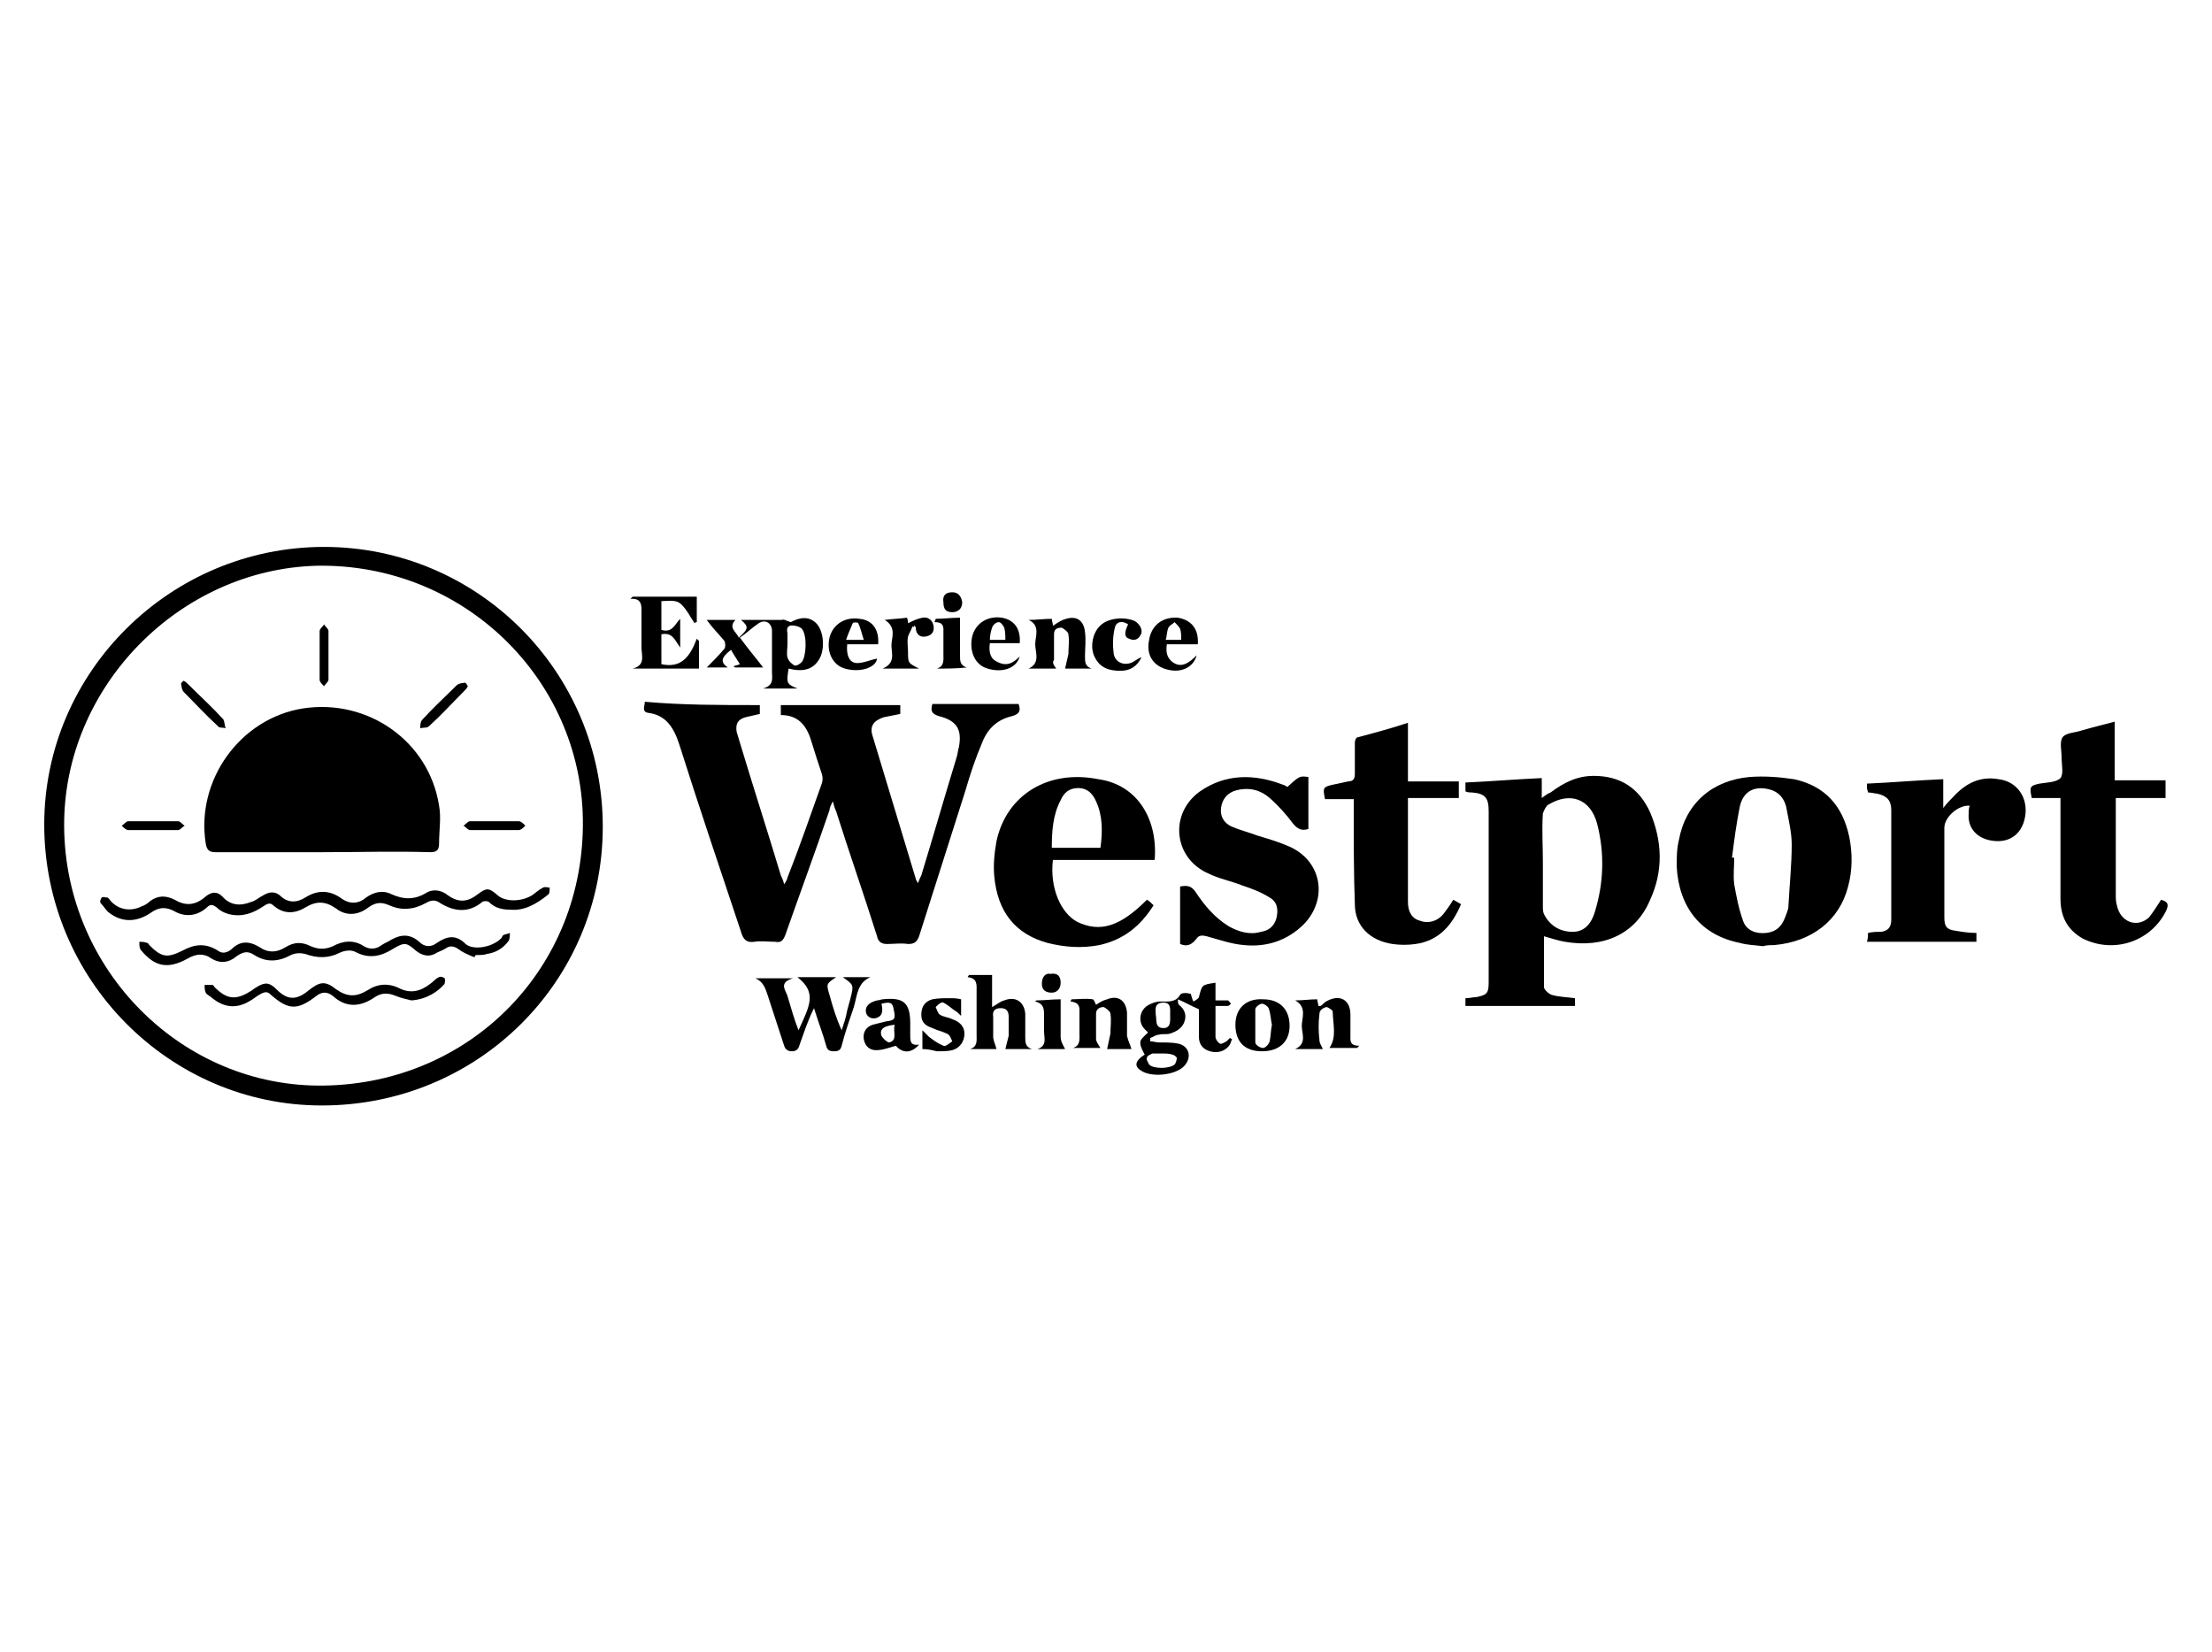 <?xml version="1.0" standalone="no"?>
<!DOCTYPE svg PUBLIC "-//W3C//DTD SVG 1.0//EN" "http://www.w3.org/TR/2001/REC-SVG-20010904/DTD/svg10.dtd">
<svg xmlns="http://www.w3.org/2000/svg" xmlns:xlink="http://www.w3.org/1999/xlink" id="body_1" width="166" height="124">

<g transform="matrix(0.83 0 0 0.83 -0 40.129)">
	<g>
        <path d="M68.7 15.4C 68.7 15.7 68.7 15.9 68.7 16.2C 68.3 16.3 67.8 16.4 67.4 16.5C 66.7 16.7 66.5 17.1 66.6 17.8C 66.7 18.1 66.8 18.5 66.9 18.8C 68.1 22.8 69.4 26.8 70.6 30.8C 70.7 31 70.8 31.2 70.9 31.6C 71.1 31.3 71.2 31.1 71.2 31C 72.3 28.2 73.3 25.3 74.3 22.5C 74.4 22.2 74.4 21.9 74.3 21.6C 74 20.7 73.7 19.8 73.4 18.8C 73 17.4 72.3 16.3 70.6 16.3C 70.6 16 70.6 15.7 70.6 15.4C 74.2 15.4 77.7 15.4 81.4 15.4C 81.4 15.7 81.4 15.9 81.4 16.2C 80.9 16.3 80.4 16.4 79.9 16.5C 79 16.8 78.6 17.3 78.9 18.2C 80.2 22.5 81.5 26.8 82.8 31.1C 82.8 31.2 82.9 31.3 83 31.5C 83.1 31.2 83.2 31 83.3 30.8C 84.4 27.2 85.4 23.7 86.5 20.1C 86.6 19.8 86.6 19.5 86.7 19.2C 87 17.6 86.5 16.8 84.9 16.4C 84.3 16.2 84.1 16 84.3 15.3C 86.9 15.3 89.5 15.3 92.1 15.3C 92.3 15.9 92.2 16.2 91.5 16.4C 90.2 16.7 89.3 17.5 88.8 18.8C 88.2 20.2 87.7 21.7 87.3 23.1C 85.9 27.5 84.5 31.9 83.1 36.3C 82.9 36.8 82.7 37 82.1 37C 81.5 36.9 80.8 37 80.2 37C 79.7 37 79.4 36.8 79.3 36.3C 78.1 32.5 76.8 28.8 75.6 25C 75.5 24.8 75.4 24.5 75.3 24.1C 75.1 24.5 75 24.7 75 24.9C 73.7 28.7 72.3 32.5 71 36.2C 70.8 36.7 70.6 36.9 70.1 36.8C 69.5 36.8 68.8 36.7 68.2 36.8C 67.5 36.9 67.2 36.6 67 35.9C 65.1 30.2 63.2 24.6 61.4 18.9C 60.9 17.4 60.2 16.3 58.6 16.1C 58 16 58.3 15.5 58.3 15.1C 61.7 15.4 65.1 15.4 68.7 15.4z" stroke="none" fill="#000000" fill-rule="nonzero" />
        <path d="M29.3 1.1C 43.2 1.1 54.5 12.4 54.5 26.4C 54.5 40.4 43.2 51.6 29.1 51.6C 15.3 51.6 4 40.2 4 26.2C 4 12.4 15.4 1.1 29.3 1.1zM29.3 49.8C 42.6 49.6 52.9 39.1 52.7 25.7C 52.5 13 41.9 2.6 28.7 2.8C 16.2 3.1 5.7 13.8 5.8 26.4C 5.9 39.4 16.5 50 29.3 49.8z" stroke="none" fill="#000000" fill-rule="nonzero" />
        <path d="M132.5 23.2C 132.5 22.9 132.5 22.7 132.5 22.4C 134.8 22.3 137.1 22.1 139.4 22C 139.4 22.6 139.4 23.1 139.4 23.8C 139.7 23.6 139.9 23.4 140.2 23.3C 141.4 22.4 142.6 21.8 144.1 21.8C 146.5 21.8 148.2 22.9 149.2 25.1C 150.3 27.7 150.4 30.4 149.2 33C 147.9 36.1 145 37.4 141.5 36.8C 140.9 36.7 140.3 36.5 139.6 36.3C 139.6 37.8 139.6 39.4 139.6 40.9C 139.6 41.1 140 41.5 140.3 41.6C 141 41.8 141.7 41.8 142.4 41.9C 142.4 42.1 142.4 42.4 142.4 42.6C 139.1 42.6 135.9 42.6 132.5 42.6C 132.5 42.4 132.5 42.1 132.5 41.9C 132.9 41.9 133.2 41.8 133.5 41.8C 134.5 41.6 134.6 41.4 134.6 40.4C 134.6 35.8 134.6 31.1 134.6 26.5C 134.6 26 134.6 25.5 134.6 25C 134.6 23.8 134.3 23.4 133.1 23.3C 132.9 23.3 132.7 23.3 132.5 23.2zM139.5 29.5C 139.5 30.9 139.5 32.3 139.5 33.6C 139.5 33.8 139.5 34.1 139.6 34.3C 140.1 35.3 141 35.9 142.2 35.9C 143.3 35.9 143.9 35.1 144.2 34.1C 145 31.5 145.1 28.8 144.4 26.1C 143.8 23.9 142 23.2 140 24.4C 139.8 24.5 139.6 24.9 139.5 25.2C 139.4 26.7 139.5 28.1 139.5 29.5z" stroke="none" fill="#000000" fill-rule="nonzero" />
        <path d="M159.4 37.2C 158.7 37.1 158 37.1 157.3 36.9C 153.8 36.2 151.8 33.7 151.6 30C 151.6 29.2 151.6 28.4 151.8 27.6C 152.4 24.3 154.8 22.2 158.2 21.9C 159.5 21.8 160.9 21.9 162.2 22.1C 165 22.7 166.6 24.5 167.2 27.3C 167.5 28.8 167.5 30.3 167.1 31.8C 166.3 34.9 163.8 36.8 160.4 37.1C 160.1 37.1 159.7 37.1 159.4 37.2C 159.4 37.1 159.4 37.1 159.4 37.2zM156.6 29.2C 156.7 29.2 156.7 29.2 156.8 29.2C 156.8 30 156.7 30.8 156.8 31.6C 157 32.7 157.2 33.8 157.6 34.9C 157.9 35.8 158.8 36.1 159.7 36C 160.6 35.9 161.1 35.4 161.4 34.6C 161.5 34.3 161.7 33.9 161.7 33.6C 161.8 31.7 162 29.8 162 28C 162 26.9 161.7 25.7 161.5 24.6C 161.3 23.8 160.8 23.2 159.9 23C 158.6 22.7 157.6 23.2 157.3 24.6C 157 26.1 156.8 27.6 156.6 29.2z" stroke="none" fill="#000000" fill-rule="nonzero" />
        <path d="M104.4 29.4C 101.3 29.4 98.2 29.4 95.2 29.4C 94.9 31.9 95.9 34.2 97.4 35C 99.5 36 101.3 35.4 103.7 33C 103.9 33.1 104.1 33.3 104.3 33.5C 103.1 35.4 101.6 36.6 99.4 37.1C 97.8 37.4 96.3 37.3 94.7 36.9C 91.8 36.1 90.2 34.1 89.9 30.9C 89.8 29.9 89.9 28.8 90.1 27.7C 91 23.5 94.8 21.2 99.3 22.1C 102.9 22.6 104.7 25.8 104.4 29.4zM99.5 28.3C 99.7 26.8 99.7 25.4 99.1 24.1C 98.8 23.4 98.3 22.9 97.5 22.9C 96.7 22.9 96.2 23.3 95.9 24C 95.2 25.3 95.1 26.8 95.1 28.3C 96.6 28.3 98 28.3 99.5 28.3z" stroke="none" fill="#000000" fill-rule="nonzero" />
        <path d="M116.4 22.8C 117.5 21.8 117.5 21.8 118.3 21.9C 118.3 23.5 118.3 25 118.3 26.6C 117.7 26.8 117.3 26.6 116.9 26.1C 116.3 25.3 115.6 24.5 114.8 23.8C 114 23.1 113 22.8 111.8 23.1C 111 23.3 110.5 23.9 110.4 24.7C 110.3 25.5 110.7 26.1 111.4 26.4C 112.1 26.7 112.9 26.9 113.7 27.2C 114.7 27.5 115.7 27.8 116.6 28.2C 119.5 29.5 120.1 32.9 117.9 35.2C 116.4 36.7 114.5 37.3 112.5 37.1C 111.3 37 110.2 36.6 109.1 36.3C 108.7 36.2 108.4 36.2 108.2 36.5C 107.8 37 107.4 37.3 106.7 37C 106.7 35.3 106.7 33.5 106.7 31.8C 107.3 31.7 107.7 31.7 108.1 32.3C 108.9 33.5 109.8 34.6 111.1 35.4C 112 35.9 113 36.2 114 35.9C 114.7 35.8 115.2 35.4 115.4 34.7C 115.6 33.9 115.5 33.2 114.8 32.8C 114 32.3 113.2 32 112.3 31.7C 111.3 31.3 110.2 31.1 109.2 30.6C 106.1 29.2 105.7 25.2 108.5 23.2C 110.8 21.6 113.4 21.6 116 22.6C 116.1 22.6 116.2 22.7 116.4 22.8z" stroke="none" fill="#000000" fill-rule="nonzero" />
        <path d="M127.3 23.8C 127.3 25.8 127.3 27.7 127.3 29.6C 127.3 30.8 127.3 32 127.3 33.2C 127.3 34 127.6 34.7 128.4 34.9C 129.2 35.2 130 34.9 130.5 34.3C 130.8 33.9 131.1 33.5 131.4 33C 131.6 33.1 131.9 33.3 132.1 33.4C 131.3 35.3 130.1 36.7 128 37C 127.3 37.1 126.6 37.1 125.9 37C 123.9 36.7 122.5 35.4 122.5 33.4C 122.4 30.7 122.4 28 122.4 25.2C 122.4 24.8 122.4 24.4 122.4 23.9C 121.5 23.9 120.6 23.9 119.8 23.9C 119.6 22.9 119.6 22.8 120.5 22.6C 121 22.5 121.4 22.4 121.9 22.3C 122.4 22.3 122.5 22 122.5 21.6C 122.5 20.7 122.5 19.7 122.5 18.8C 122.5 18.6 122.6 18.3 122.8 18.3C 124.3 17.9 125.8 17.5 127.3 17C 127.3 18.8 127.3 20.5 127.3 22.3C 128.8 22.3 130.3 22.3 131.9 22.3C 131.9 22.8 131.9 23.3 131.9 23.8C 130.4 23.8 128.9 23.8 127.3 23.8z" stroke="none" fill="#000000" fill-rule="nonzero" />
        <path d="M195.4 33C 196.1 33.2 196.1 33.5 195.8 34.1C 194.4 36.8 191.1 37.9 188.3 36.5C 186.9 35.7 186.3 34.5 186.3 32.9C 186.3 30.2 186.3 27.5 186.3 24.7C 186.3 24.4 186.3 24.2 186.3 23.8C 185.4 23.8 184.5 23.8 183.7 23.8C 183.5 22.8 183.5 22.7 184.4 22.5C 185 22.4 185.9 22.4 186.3 22C 186.6 21.6 186.4 20.8 186.4 20.1C 186.4 19.5 186.2 18.7 186.5 18.3C 186.8 17.9 187.6 17.9 188.2 17.7C 189.2 17.4 190.1 17.2 191.2 16.9C 191.2 18.7 191.2 20.4 191.2 22.2C 192.8 22.2 194.2 22.2 195.8 22.2C 195.8 22.7 195.8 23.2 195.8 23.8C 194.3 23.8 192.8 23.8 191.3 23.8C 191.3 24.1 191.3 24.3 191.3 24.6C 191.3 27.2 191.3 29.9 191.3 32.5C 191.3 32.8 191.3 33.2 191.4 33.5C 191.7 35 193.2 35.6 194.3 34.6C 194.7 34.1 195 33.6 195.4 33z" stroke="none" fill="#000000" fill-rule="nonzero" />
        <path d="M168.9 36C 169.3 35.9 169.7 35.9 170.1 35.9C 170.7 35.8 171 35.5 171 34.8C 171 31.5 171 28.2 171 24.9C 171 24 170.6 23.6 169.7 23.4C 169.5 23.4 169.2 23.3 168.9 23.3C 168.9 23.2 168.8 23 168.8 22.9C 168.8 22.8 168.8 22.7 168.8 22.5C 171.1 22.4 173.3 22.2 175.7 22.1C 175.7 22.9 175.7 23.7 175.7 24.7C 176.1 24.2 176.3 24 176.6 23.7C 177.7 22.5 179 21.8 180.7 22.1C 182.4 22.3 183.4 23.8 183.1 25.5C 182.8 27.2 181.5 28 179.8 27.6C 178.6 27.3 177.9 26.4 178 25.2C 178 25 178 24.7 178.1 24.5C 177.1 24.4 175.8 25.5 175.8 26.5C 175.8 29.2 175.8 31.9 175.8 34.6C 175.8 35.4 176 35.7 176.8 35.8C 177.4 35.9 178 36 178.7 36C 178.7 36.3 178.7 36.5 178.7 36.8C 175.4 36.8 172.1 36.8 168.8 36.8C 168.9 36.5 168.9 36.2 168.9 36z" stroke="none" fill="#000000" fill-rule="nonzero" />
        <path d="M71.5 7.9C 72.4 7.4 73.2 7.4 73.8 8C 74.4 8.6 74.6 10 74.2 11C 73.6 12.3 72.5 12.4 71.3 12.1C 71.1 13.4 71.1 13.5 72.1 13.9C 71.1 13.9 70.1 13.9 69 13.9C 70 13.6 69.8 13 69.8 12.4C 69.8 11.2 69.8 10 69.8 8.7C 69.8 8 69.2 7.6 68.6 8C 68 8.4 67.5 8.9 66.9 9.3C 67.7 10.4 68.4 11.2 69 12C 68.2 12 67.4 12 66.5 12C 66.4 12 66.4 11.9 66.3 11.9C 66.5 11.8 66.7 11.8 66.9 11.7C 66.6 11.2 66.3 10.8 66.1 10.4C 65.2 11.1 65.1 11.5 65.8 12C 65.1 12 64.4 12 63.9 12C 64.4 11.5 65 10.9 65.5 10.3C 65.6 10.2 65.6 9.8 65.5 9.6C 65 9 64.4 8.4 63.9 7.7C 64.7 7.7 65.5 7.7 66.5 7.7C 65.8 8.4 66.6 8.8 66.8 9.3C 67.7 8.5 67.7 8.3 67 7.7C 67.6 7.7 68.1 7.7 68.6 7.7C 69.3 7.7 70 7.7 70.7 7.7C 70.9 7.6 71.1 7.8 71.5 7.9zM71.2 9.9C 71.2 9.9 71.2 9.9 71.2 9.9C 71.2 10.3 71.1 10.7 71.2 11.1C 71.3 11.4 71.5 11.6 71.8 11.8C 72 11.9 72.3 11.7 72.5 11.5C 72.9 11 73 9.1 72.5 8.5C 72.3 8.3 71.9 8.2 71.6 8.2C 71.2 8.2 71.1 8.5 71.2 8.9C 71.2 9.3 71.2 9.6 71.2 9.9z" stroke="none" fill="#000000" fill-rule="nonzero" />
        <path d="M107.9 42.2C 108.1 42.1 108.4 41.9 108.4 41.8C 108.7 40.7 108.6 40.7 109.9 40.5C 109.9 41 109.9 41.5 109.9 42.1C 110.3 42.1 110.7 42.1 111 42.1C 111.1 42.1 111.2 42.3 111.3 42.4C 111.2 42.5 111.1 42.6 111 42.6C 110.7 42.6 110.3 42.6 109.9 42.6C 109.9 43.6 109.9 44.5 109.9 45.4C 109.9 45.6 110.1 45.9 110.3 46C 110.4 46.1 110.7 45.9 110.9 45.8C 111 45.7 111.1 45.6 111.2 45.5C 111.3 45.5 111.3 45.6 111.4 45.6C 111.3 45.8 111.3 45.9 111.2 46.1C 110.8 46.7 110.1 46.9 109.4 46.7C 108.7 46.5 108.4 46 108.4 45.4C 108.4 44.5 108.4 43.7 108.4 42.9C 107.7 42.6 107.2 42.3 106.5 42C 106.5 42.2 106.5 42.4 106.6 42.5C 107.1 42.9 107.3 43.4 107.1 44C 106.9 44.6 106.4 44.9 105.8 45.1C 105.5 45.2 105.1 45.1 104.8 45.2C 104.5 45.2 104.3 45.4 104 45.5C 104 45.6 104 45.7 104 45.8C 104.3 45.8 104.5 45.9 104.8 45.9C 105.4 45.9 106 45.9 106.5 46C 107.5 46.2 107.8 47.2 107.1 48C 106.3 48.9 104 49.1 103.1 48.4C 102.5 48 102.7 47.5 103.5 47C 103.3 46.6 103.1 46.3 103.1 45.9C 103.1 45.6 103.5 45.3 103.8 45C 103.7 44.9 103.6 44.8 103.5 44.7C 102.9 44.1 103 43.1 103.7 42.6C 104 42.4 104.5 42.2 104.9 42.2C 105.6 42.2 106.3 42.3 106.7 41.6C 106.8 41.4 107.3 41.4 107.6 41.5C 107.7 41.4 107.7 41.8 107.9 42.2zM105 46.9C 105 46.9 105 46.9 105 46.9C 104.7 46.9 104.5 46.9 104.2 46.9C 104 47 103.7 47.1 103.7 47.3C 103.6 47.4 103.8 47.7 103.9 47.9C 104.3 48.3 105.7 48.3 106.2 47.9C 106.3 47.8 106.4 47.5 106.4 47.3C 106.4 47.2 106.1 47 106 47C 105.7 46.9 105.4 46.9 105 46.9zM104.5 43.4C 104.6 43.9 104.4 44.6 105.2 44.6C 105.9 44.6 105.8 43.9 105.8 43.4C 105.8 42.9 105.9 42.3 105.2 42.3C 104.3 42.3 104.5 43 104.5 43.4z" stroke="none" fill="#000000" fill-rule="nonzero" />
        <path d="M76.2 40C 77.1 40 77.9 40 78.7 40C 77.5 40.5 77.5 41.7 77.2 42.7C 76.8 43.9 76.4 45 76.1 46.2C 76 46.6 75.8 46.7 75.4 46.7C 75 46.7 74.8 46.6 74.7 46.2C 74.4 45.1 74 44.1 73.6 42.8C 73 44 72.7 45 72.3 46.1C 72.2 46.5 72 46.7 71.6 46.7C 71.2 46.7 71 46.5 70.9 46.2C 70.4 44.7 69.9 43.1 69.4 41.6C 69.2 41 69 40.4 68.3 40.1C 69.4 40.1 70.4 40.1 71.7 40.1C 70.4 40.5 71 41.1 71.2 41.7C 71.5 42.7 71.8 43.8 72.2 44.8C 73.2 42.6 73.9 41.4 72.1 40C 73.3 40 74.4 40 75.6 40C 74.7 40.6 74.7 40.6 75 41.6C 75.3 42.7 75.6 43.7 76.1 44.8C 76.3 44.2 76.5 43.6 76.6 43C 76.7 42.6 76.8 42.3 76.9 41.9C 77.2 40.7 77.2 40.7 76.2 40z" stroke="none" fill="#000000" fill-rule="nonzero" />
        <path d="M57.2 5.6C 59.1 5.6 61 5.6 63 5.6C 63 6.4 63 7.1 63 7.9C 62.9 7.9 62.9 7.9 62.8 8C 62.4 7.4 62.1 6.8 61.7 6.4C 61.2 5.8 60.5 6 59.8 6C 59.8 6.9 59.8 7.8 59.8 8.6C 60.8 8.9 61 8.1 61.5 7.6C 61.5 8.5 61.5 9.3 61.5 10.2C 61 9.5 60.8 8.8 59.8 9C 59.8 9.9 59.8 10.8 59.8 11.7C 61.6 12.1 62.4 11 63 9.4C 63.1 9.5 63.1 9.5 63.2 9.6C 63.2 10.4 63.2 11.2 63.2 12.1C 61.2 12.1 59.2 12.1 57.2 12.1C 58.4 11.8 58 10.9 58 10.2C 58 9.2 58 8.1 58 7.1C 58 6.5 58.1 5.7 57 5.8C 57.1 5.7 57.1 5.7 57.2 5.6z" stroke="none" fill="#000000" fill-rule="nonzero" />
        <path d="M90.1 46.5C 89.4 46.5 88.6 46.5 87.7 46.5C 88.4 46.3 88.3 45.7 88.3 45.3C 88.3 44 88.3 42.6 88.3 41.3C 88.3 40.7 88.4 40.1 87.5 40C 87.5 39.9 87.6 39.9 87.6 39.8C 88.3 39.8 89 39.8 89.7 39.8C 89.7 40.7 89.7 41.7 89.7 42.7C 90.1 42.5 90.4 42.2 90.8 42.1C 91.8 41.7 92.6 42.2 92.7 43.3C 92.7 44 92.7 44.7 92.7 45.4C 92.7 45.9 92.7 46.3 93.3 46.5C 92.4 46.5 91.6 46.5 90.9 46.5C 91 46.1 91.1 45.7 91.2 45.3C 91.2 44.8 91.2 44.2 91.2 43.6C 91.2 43.2 91.1 42.8 90.5 42.8C 90 42.8 89.7 43 89.8 43.6C 89.8 44.2 89.8 44.8 89.8 45.4C 89.8 45.7 90 46.1 90.1 46.5z" stroke="none" fill="#000000" fill-rule="nonzero" />
        <path d="M95.5 12.1C 94.7 12.1 93.8 12.1 93 12.1C 94.1 11.6 93.6 10.6 93.6 9.9C 93.6 9.2 94.1 8.2 93 7.7C 93.7 7.7 94.4 7.6 95.1 7.6C 95.1 7.8 95.2 8 95.2 8.2C 95.3 8.2 95.3 8.2 95.4 8.1C 95.7 7.9 96 7.7 96.4 7.6C 97.4 7.3 98 7.8 98.1 8.8C 98.2 9.5 98.1 10.3 98.1 11C 98.1 11.5 98.1 11.9 98.7 12.1C 97.8 12.1 97 12.1 96.3 12.1C 96.4 11.7 96.5 11.2 96.6 10.8C 96.6 10.2 96.7 9.6 96.6 9C 96.6 8.8 96.2 8.5 96 8.4C 95.6 8.4 95.3 8.5 95.3 9C 95.3 9.8 95.3 10.5 95.3 11.3C 95.1 11.6 95.3 11.8 95.5 12.1z" stroke="none" fill="#000000" fill-rule="nonzero" />
        <path d="M102.3 46.5C 101.6 46.5 100.8 46.5 100.1 46.5C 100.2 46 100.3 45.6 100.4 45.1C 100.4 44.5 100.5 43.9 100.4 43.3C 100.4 43.1 100 42.8 99.8 42.7C 99.4 42.7 99.1 42.9 99.1 43.3C 99.1 44.1 99.1 44.8 99.1 45.6C 99.1 45.8 99.3 46.1 99.5 46.4C 98.7 46.4 97.8 46.4 97 46.4C 97.7 46.2 97.6 45.6 97.6 45.1C 97.6 44.5 97.6 43.9 97.6 43.3C 97.6 42.8 97.7 42.3 96.8 42.2C 96.8 42.1 96.9 42 96.9 42C 97.5 42 98.2 41.9 98.8 42C 98.9 42 99 42.3 99.1 42.5C 99.4 42.3 99.7 42.1 100.1 42C 101.1 41.6 101.8 42.1 101.9 43.2C 101.9 43.9 101.9 44.6 101.9 45.3C 102 45.8 102.2 46.1 102.3 46.5z" stroke="none" fill="#000000" fill-rule="nonzero" />
        <path d="M119.6 46.5C 118.7 46.5 117.9 46.5 117.1 46.5C 118.2 46 117.7 45.1 117.7 44.4C 117.7 43.7 118.2 42.7 117.1 42.1C 117.8 42.1 118.4 42 119.1 42C 119.1 42.2 119.2 42.4 119.2 42.6C 119.3 42.6 119.3 42.6 119.4 42.6C 119.6 42.5 119.7 42.3 119.9 42.2C 121.1 41.5 122.1 42 122.1 43.4C 122.1 44 122.1 44.7 122.1 45.3C 122.1 45.7 122 46.2 122.9 46.2C 122.8 46.3 122.8 46.3 122.7 46.4C 121.9 46.4 121 46.4 120.2 46.4C 120.9 45.4 120.5 44.2 120.5 43.1C 120.5 43 120.1 42.7 119.9 42.7C 119.6 42.8 119.3 43 119.3 43.3C 119.2 44.1 119.2 44.9 119.3 45.7C 119.3 46 119.5 46.2 119.6 46.5z" stroke="none" fill="#000000" fill-rule="nonzero" />
        <path d="M83.1 46.1C 82.4 46.9 81.6 46.9 81 46.2C 80.3 46.4 79.8 46.6 79.2 46.6C 78.6 46.6 78.2 46.2 78.1 45.6C 78 45 78.3 44.5 78.9 44.3C 79.3 44.2 79.7 44.1 80.1 44C 80.9 43.9 81 43.8 80.8 42.9C 80.7 42.3 80.5 42.2 79.7 42.4C 79.8 42.9 79.9 43.5 79.2 43.7C 78.8 43.8 78.4 43.6 78.3 43.2C 78.2 42.7 78.5 42.3 79.3 42.1C 79.5 42.1 79.7 42 79.8 42C 81.7 41.8 82.3 42.3 82.3 44.2C 82.3 44.5 82.3 44.9 82.3 45.2C 82.3 45.8 82.3 46.2 83.1 46.1zM80.9 44.3C 79.9 44.4 79.5 44.7 79.7 45.3C 79.8 45.5 80.2 45.9 80.4 45.9C 81.2 45.7 80.7 44.9 80.9 44.3z" stroke="none" fill="#000000" fill-rule="nonzero" />
        <path d="M114.1 46.7C 112.5 46.7 111.7 45.8 111.7 44.3C 111.7 42.8 112.7 41.9 114.2 42C 115.7 42 116.6 42.9 116.6 44.4C 116.6 45.8 115.7 46.7 114.1 46.7zM115 44.3C 114.9 43.9 114.9 43.3 114.7 42.8C 114.6 42.6 114.3 42.4 114.1 42.4C 113.9 42.4 113.5 42.7 113.5 42.9C 113.5 43.9 113.5 44.9 113.5 45.9C 113.5 46.1 113.9 46.4 114.2 46.4C 114.4 46.4 114.7 46.1 114.8 45.8C 114.9 45.3 114.9 44.8 115 44.3z" stroke="none" fill="#000000" fill-rule="nonzero" />
        <path d="M79.4 9.9C 78.5 9.9 77.6 9.9 76.6 9.9C 76.5 10.9 76.8 11.6 77.5 11.6C 78.1 11.6 78.7 11.3 79.3 11.2C 79.2 12 77.8 12.5 76.4 12.1C 75.3 11.8 74.7 10.6 75 9.3C 75.3 8.1 76.4 7.4 77.7 7.6C 78.9 7.7 79.5 8.6 79.4 9.9zM78.1 9.5C 77.9 8.9 77.8 8.4 77.6 8C 77.6 7.9 77.1 7.9 77.1 8C 76.9 8.5 76.7 8.9 76.5 9.5C 77.1 9.5 77.5 9.5 78.1 9.5z" stroke="none" fill="#000000" fill-rule="nonzero" />
        <path d="M108.3 9.9C 107.4 9.9 106.4 9.9 105.5 9.9C 105.4 10.6 105.5 11.1 106 11.5C 106.8 12.1 107.5 11.6 108.2 10.9C 107.9 12 106.8 12.5 105.6 12.2C 104.3 11.9 103.6 10.9 103.9 9.5C 104.1 8.2 105.1 7.4 106.5 7.5C 107.7 7.7 108.4 8.5 108.3 9.9zM106.8 9.5C 106.8 9.1 106.8 8.8 106.7 8.5C 106.6 8.3 106.4 8.1 106.2 7.9C 106 8.1 105.7 8.2 105.6 8.5C 105.5 8.8 105.5 9.2 105.4 9.5C 105.9 9.5 106.3 9.5 106.8 9.5z" stroke="none" fill="#000000" fill-rule="nonzero" />
        <path d="M92.2 11C 91.9 12.1 90.6 12.5 89.3 12.1C 88.2 11.8 87.6 10.6 87.9 9.2C 88.2 8 89.3 7.3 90.6 7.5C 91.7 7.7 92.3 8.5 92.2 9.8C 91.3 9.8 90.4 9.8 89.5 9.8C 89.4 10.5 89.5 11.1 90 11.4C 91 12 91.6 11.6 92.2 11zM90.9 9.5C 90.9 9.1 90.9 8.8 90.8 8.4C 90.7 8.2 90.5 7.9 90.3 7.9C 90.1 7.9 89.8 8.1 89.7 8.4C 89.6 8.7 89.5 9.1 89.5 9.5C 90 9.5 90.4 9.5 90.9 9.5z" stroke="none" fill="#000000" fill-rule="nonzero" />
        <path d="M83.4 46.5C 83.4 46.1 83.4 45.6 83.4 44.8C 83.7 45.1 83.8 45.2 84 45.4C 84.4 45.7 84.8 46 85.3 46.2C 85.5 46.3 85.8 46 86.1 45.8C 86 45.6 85.9 45.2 85.6 45.1C 85.2 44.9 84.7 44.8 84.3 44.6C 83.7 44.4 83.3 44.1 83.3 43.4C 83.3 42.7 83.6 42.2 84.3 42C 84.8 41.9 85.3 41.9 85.9 41.9C 86.2 41.9 86.5 41.9 86.9 42C 86.9 42.4 86.9 42.8 86.9 43.5C 86.7 43.3 86.5 43.1 86.3 43C 86 42.8 85.7 42.5 85.3 42.3C 85.1 42.2 84.8 42.5 84.6 42.7C 84.7 42.9 84.8 43.3 85 43.4C 85.3 43.6 85.7 43.6 86.1 43.8C 86.7 44 87.2 44.4 87.2 45.1C 87.2 45.8 86.8 46.4 86.1 46.6C 85.7 46.7 85.2 46.7 84.7 46.7C 84.3 46.6 83.9 46.5 83.4 46.5z" stroke="none" fill="#000000" fill-rule="nonzero" />
        <path d="M82.5 8.3C 82.4 8.6 82.2 8.9 82.1 9.2C 82 9.7 82.1 10.1 82.1 10.6C 82.1 11.6 82.1 11.6 83.1 12.1C 82 12.1 81 12.1 79.8 12.1C 81 11.6 80.6 10.7 80.6 10C 80.6 9.3 81.1 8.4 80 7.7C 80.7 7.6 81.3 7.6 82 7.5C 82.1 7.7 82.1 7.9 82.1 8C 82.5 7.8 82.9 7.6 83.4 7.5C 83.9 7.4 84.3 7.7 84.4 8.2C 84.5 8.7 84.3 9.1 83.7 9.2C 83.2 9.3 82.8 9 82.8 8.4C 82.8 8.3 82.7 8.3 82.7 8.2C 82.6 8.4 82.6 8.3 82.5 8.3z" stroke="none" fill="#000000" fill-rule="nonzero" />
        <path d="M102 8.1C 101.4 7.7 100.9 7.9 100.8 8.4C 100.6 9.2 100.6 10 100.7 10.8C 100.9 11.7 101.9 11.9 102.6 11.4C 102.8 11.3 103 11.1 103.2 11.1C 102.8 11.9 102.2 12.3 101.3 12.3C 100.4 12.3 99.5 12.1 99 11.1C 98.5 10.2 98.8 8.8 99.5 8.2C 100.2 7.5 101.7 7.4 102.6 7.8C 103.1 8.1 103.4 8.7 103.1 9.1C 102.9 9.5 102.5 9.6 102.1 9.4C 101.7 9.3 101.6 8.9 102 8.1z" stroke="none" fill="#000000" fill-rule="nonzero" />
        <path d="M84.7 12.1C 85.4 11.9 85.3 11.3 85.3 10.8C 85.3 10.2 85.3 9.6 85.3 8.9C 85.3 8.4 85.4 7.9 84.5 7.9C 84.5 7.8 84.6 7.7 84.6 7.6C 85.3 7.6 86 7.5 86.8 7.5C 86.8 8.7 86.8 9.8 86.8 10.9C 86.8 11.4 86.8 11.8 87.4 12C 86.5 12.1 85.6 12.1 84.7 12.1z" stroke="none" fill="#000000" fill-rule="nonzero" />
        <path d="M93.7 42.1C 94.4 42.1 95.1 42 95.9 42C 95.9 43.2 95.9 44.3 95.9 45.4C 95.9 45.8 96.1 46.1 96.3 46.5C 95.6 46.5 94.7 46.5 93.8 46.5C 94.7 46.2 94.4 45.5 94.4 44.9C 94.4 44.4 94.4 44 94.4 43.5C 94.4 42.9 94.4 42.4 93.6 42.2C 93.6 42.2 93.6 42.2 93.7 42.1z" stroke="none" fill="#000000" fill-rule="nonzero" />
        <path d="M95.9 40.5C 95.9 41 95.6 41.4 95.1 41.4C 94.6 41.4 94.2 41.2 94.2 40.6C 94.2 40 94.5 39.6 95 39.7C 95.6 39.6 95.9 39.9 95.9 40.5z" stroke="none" fill="#000000" fill-rule="nonzero" />
        <path d="M86.1 5.2C 86.6 5.2 86.9 5.5 87 6.1C 87 6.7 86.6 7 86.1 7C 85.5 7 85.3 6.7 85.3 6.1C 85.2 5.5 85.5 5.2 86.1 5.2z" stroke="none" fill="#000000" fill-rule="nonzero" />
        <path d="M29.2 28.7C 26 28.7 22.7 28.7 19.5 28.7C 18.9 28.7 18.7 28.5 18.6 27.9C 17.7 22.2 21.7 16.6 27.4 15.7C 33.3 14.8 38.8 18.7 39.7 24.5C 39.9 25.6 39.7 26.7 39.7 27.9C 39.7 28.5 39.5 28.7 38.9 28.7C 35.7 28.6 32.5 28.7 29.2 28.7z" stroke="none" fill="#000000" fill-rule="nonzero" />
        <path d="M46.2 33.9C 45.5 33.9 44.8 33.8 44.2 33.2C 44.1 33.1 43.7 33.1 43.6 33.2C 42.4 34.2 41.1 34.1 39.8 33.3C 39.4 33 39 33 38.5 33.3C 37.4 33.9 36.3 34 35.2 33.5C 34.5 33.2 34 33.2 33.3 33.7C 32.4 34.4 31.3 34.5 30.4 33.8C 29.4 33.1 28.6 33.1 27.6 33.7C 26.6 34.3 25.6 34.3 24.7 33.5C 24.4 33.2 24.1 33.4 23.8 33.6C 22.9 34.2 21.9 34.6 20.7 34.3C 20.3 34.2 19.9 34 19.6 33.7C 19.2 33.4 19 33.4 18.7 33.7C 17.8 34.5 16.7 34.6 15.7 34C 14.9 33.6 14.3 33.7 13.6 34.2C 12.4 35 11.1 35.1 9.9 34.2C 9.6 34 9.4 33.6 9.1 33.3C 9 33.2 9.1 32.9 9.2 32.8C 9.3 32.7 9.5 32.8 9.7 32.8C 9.8 32.8 9.9 33 10 33.1C 10.7 33.9 11.8 34.1 12.8 33.6C 13.1 33.5 13.4 33.3 13.6 33.1C 14.3 32.6 15 32.6 15.8 33C 16.8 33.6 17.7 33.5 18.6 32.7C 19.1 32.3 19.6 32.2 20.1 32.7C 20.8 33.5 21.7 33.6 22.7 33.2C 23.1 33.1 23.4 32.8 23.8 32.6C 24.3 32.3 24.8 32.2 25.3 32.6C 26 33.3 26.8 33.3 27.6 32.8C 28.7 32.1 29.8 32.1 30.9 32.9C 31.6 33.4 32.4 33.4 33.1 32.8C 33.8 32.3 34.6 32.1 35.4 32.5C 36.5 33 37.5 33 38.5 32.4C 39.1 32 39.9 32.1 40.5 32.6C 41.5 33.3 42.3 33.2 43.2 32.5C 44 31.9 44.2 31.9 45 32.6C 45.7 33.2 47.1 33.2 48.1 32.6C 48.4 32.4 48.7 32.1 49.1 31.9C 49.3 31.8 49.5 31.9 49.7 31.9C 49.7 32.1 49.7 32.4 49.6 32.5C 48.5 33.4 47.4 34 46.2 33.9z" stroke="none" fill="#000000" fill-rule="nonzero" />
        <path d="M42.9 38.2C 42.4 38 41.9 37.8 41.5 37.5C 41.1 37.2 40.7 37.1 40.3 37.4C 40 37.6 39.6 37.7 39.3 37.9C 38.7 38.2 38.1 38 37.6 37.6C 36.8 36.9 36.6 36.8 35.6 37.4C 34.5 38.1 33.4 38.4 32.1 37.7C 31.7 37.5 31.1 37.6 30.7 37.8C 29.7 38.3 28.7 38.3 27.6 37.9C 27.2 37.8 26.7 37.8 26.3 38C 25.2 38.6 24.1 38.7 23 38C 22.4 37.6 22 37.7 21.4 38.1C 20.7 38.7 19.9 38.8 19.1 38.3C 18.4 37.8 17.7 37.9 17 38.3C 15.2 39.3 14 39.1 12.7 37.5C 12.6 37.3 12.6 37.1 12.6 36.8C 12.8 36.8 13 36.8 13.3 36.9C 13.4 36.9 13.5 37.1 13.5 37.1C 14.6 38.2 15.1 38.3 16.5 37.6C 17.6 37 18.6 36.9 19.7 37.6C 20.1 37.9 20.5 37.8 20.9 37.5C 21.7 36.7 22.5 36.7 23.5 37.3C 24.2 37.8 25 37.8 25.8 37.3C 26.6 36.8 27.3 36.8 28.1 37.2C 28.8 37.5 29.4 37.5 30.1 37.2C 31 36.7 32 36.6 32.9 37.2C 33.4 37.5 34 37.5 34.5 37.1C 34.8 36.9 35.1 36.8 35.4 36.6C 36.3 36.1 37.1 36.1 37.9 36.8C 38.4 37.3 39 37.3 39.5 36.9C 40.4 36.3 41.2 36.1 42.1 37C 42.8 37.6 44.5 37.3 45.3 36.5C 45.4 36.4 45.4 36.3 45.5 36.2C 45.7 36.1 45.9 36.1 46.1 36C 46.1 36.2 46.1 36.5 46 36.7C 45.5 37.4 44.8 37.8 44 37.9C 43.8 38 43.4 38 43 38C 43 38.1 42.9 38.1 42.9 38.2z" stroke="none" fill="#000000" fill-rule="nonzero" />
        <path d="M37.2 42.1C 36.8 42 36.3 41.9 35.8 41.7C 35.1 41.4 34.5 41.4 33.9 41.8C 32.6 42.7 31.3 42.8 30.1 41.7C 29.6 41.3 29.1 41.3 28.6 41.7C 26.9 43 26.1 43 24.5 41.6C 24.2 41.3 24 41.3 23.6 41.5C 23.2 41.7 22.9 42 22.5 42.2C 21.3 42.9 20.2 42.7 19.2 41.9C 19 41.7 18.7 41.6 18.6 41.4C 18.5 41.2 18.5 40.9 18.5 40.7C 18.7 40.7 18.9 40.7 19.2 40.7C 19.3 40.7 19.4 40.9 19.4 40.9C 20.5 42 21.3 42.1 22.6 41.3C 22.8 41.2 23 41 23.2 40.9C 24 40.4 24.4 40.5 25 41.1C 26 42.1 26.8 42.1 27.9 41.2C 28.9 40.4 29.4 40.3 30.4 41.1C 31.4 41.8 32.2 41.8 33.2 41.2C 34.1 40.6 35.1 40.5 36.1 41C 37.1 41.5 38 41.3 38.9 40.6C 39.2 40.4 39.4 40.1 39.7 40C 39.8 39.9 40.1 40 40.2 40.1C 40.3 40.2 40.2 40.5 40.2 40.6C 39.6 41.3 38.6 42 37.2 42.1z" stroke="none" fill="#000000" fill-rule="nonzero" />
        <path d="M13.9 25.9C 14.6 25.9 15.4 25.9 16.1 25.9C 16.3 25.9 16.5 26.2 16.7 26.3C 16.5 26.4 16.3 26.7 16.1 26.7C 14.6 26.7 13.1 26.7 11.6 26.7C 11.4 26.7 11.2 26.5 11 26.3C 11.2 26.2 11.4 25.9 11.6 25.9C 12.3 25.9 13.1 25.9 13.9 25.9C 13.9 25.9 13.9 25.9 13.9 25.9z" stroke="none" fill="#000000" fill-rule="nonzero" />
        <path d="M44.7 26.7C 44 26.7 43.2 26.7 42.5 26.7C 42.3 26.7 42.1 26.4 41.9 26.3C 42.1 26.2 42.3 25.9 42.5 25.9C 44 25.9 45.5 25.9 46.9 25.9C 47.1 25.9 47.3 26.1 47.5 26.3C 47.3 26.5 47.1 26.7 46.9 26.7C 46.1 26.7 45.4 26.7 44.7 26.7z" stroke="none" fill="#000000" fill-rule="nonzero" />
        <path d="M29.7 10.9C 29.7 11.6 29.7 12.4 29.7 13.1C 29.7 13.3 29.4 13.5 29.3 13.7C 29.1 13.5 28.9 13.3 28.9 13.1C 28.9 11.6 28.9 10.1 28.9 8.7C 28.9 8.5 29.2 8.3 29.3 8.1C 29.4 8.3 29.7 8.5 29.7 8.7C 29.7 9.4 29.7 10.1 29.7 10.9C 29.7 10.9 29.7 10.9 29.7 10.9z" stroke="none" fill="#000000" fill-rule="nonzero" />
        <path d="M42.3 13.7C 42.2 13.9 42.1 14 41.9 14.2C 40.9 15.2 39.9 16.3 38.8 17.3C 38.6 17.5 38.3 17.4 38 17.5C 38 17.2 38 16.9 38.2 16.7C 39.2 15.6 40.3 14.6 41.3 13.6C 41.4 13.5 41.7 13.4 41.9 13.4C 42.1 13.3 42.2 13.5 42.3 13.7z" stroke="none" fill="#000000" fill-rule="nonzero" />
        <path d="M16.6 13.2C 16.8 13.3 16.9 13.4 17.1 13.6C 18.1 14.6 19.2 15.6 20.2 16.7C 20.3 16.9 20.3 17.2 20.4 17.5C 20.2 17.4 19.8 17.5 19.7 17.3C 18.6 16.3 17.6 15.2 16.6 14.2C 16.5 14.1 16.4 13.8 16.4 13.6C 16.3 13.4 16.5 13.3 16.6 13.2z" stroke="none" fill="#000000" fill-rule="nonzero" />
	</g>
</g>
</svg>